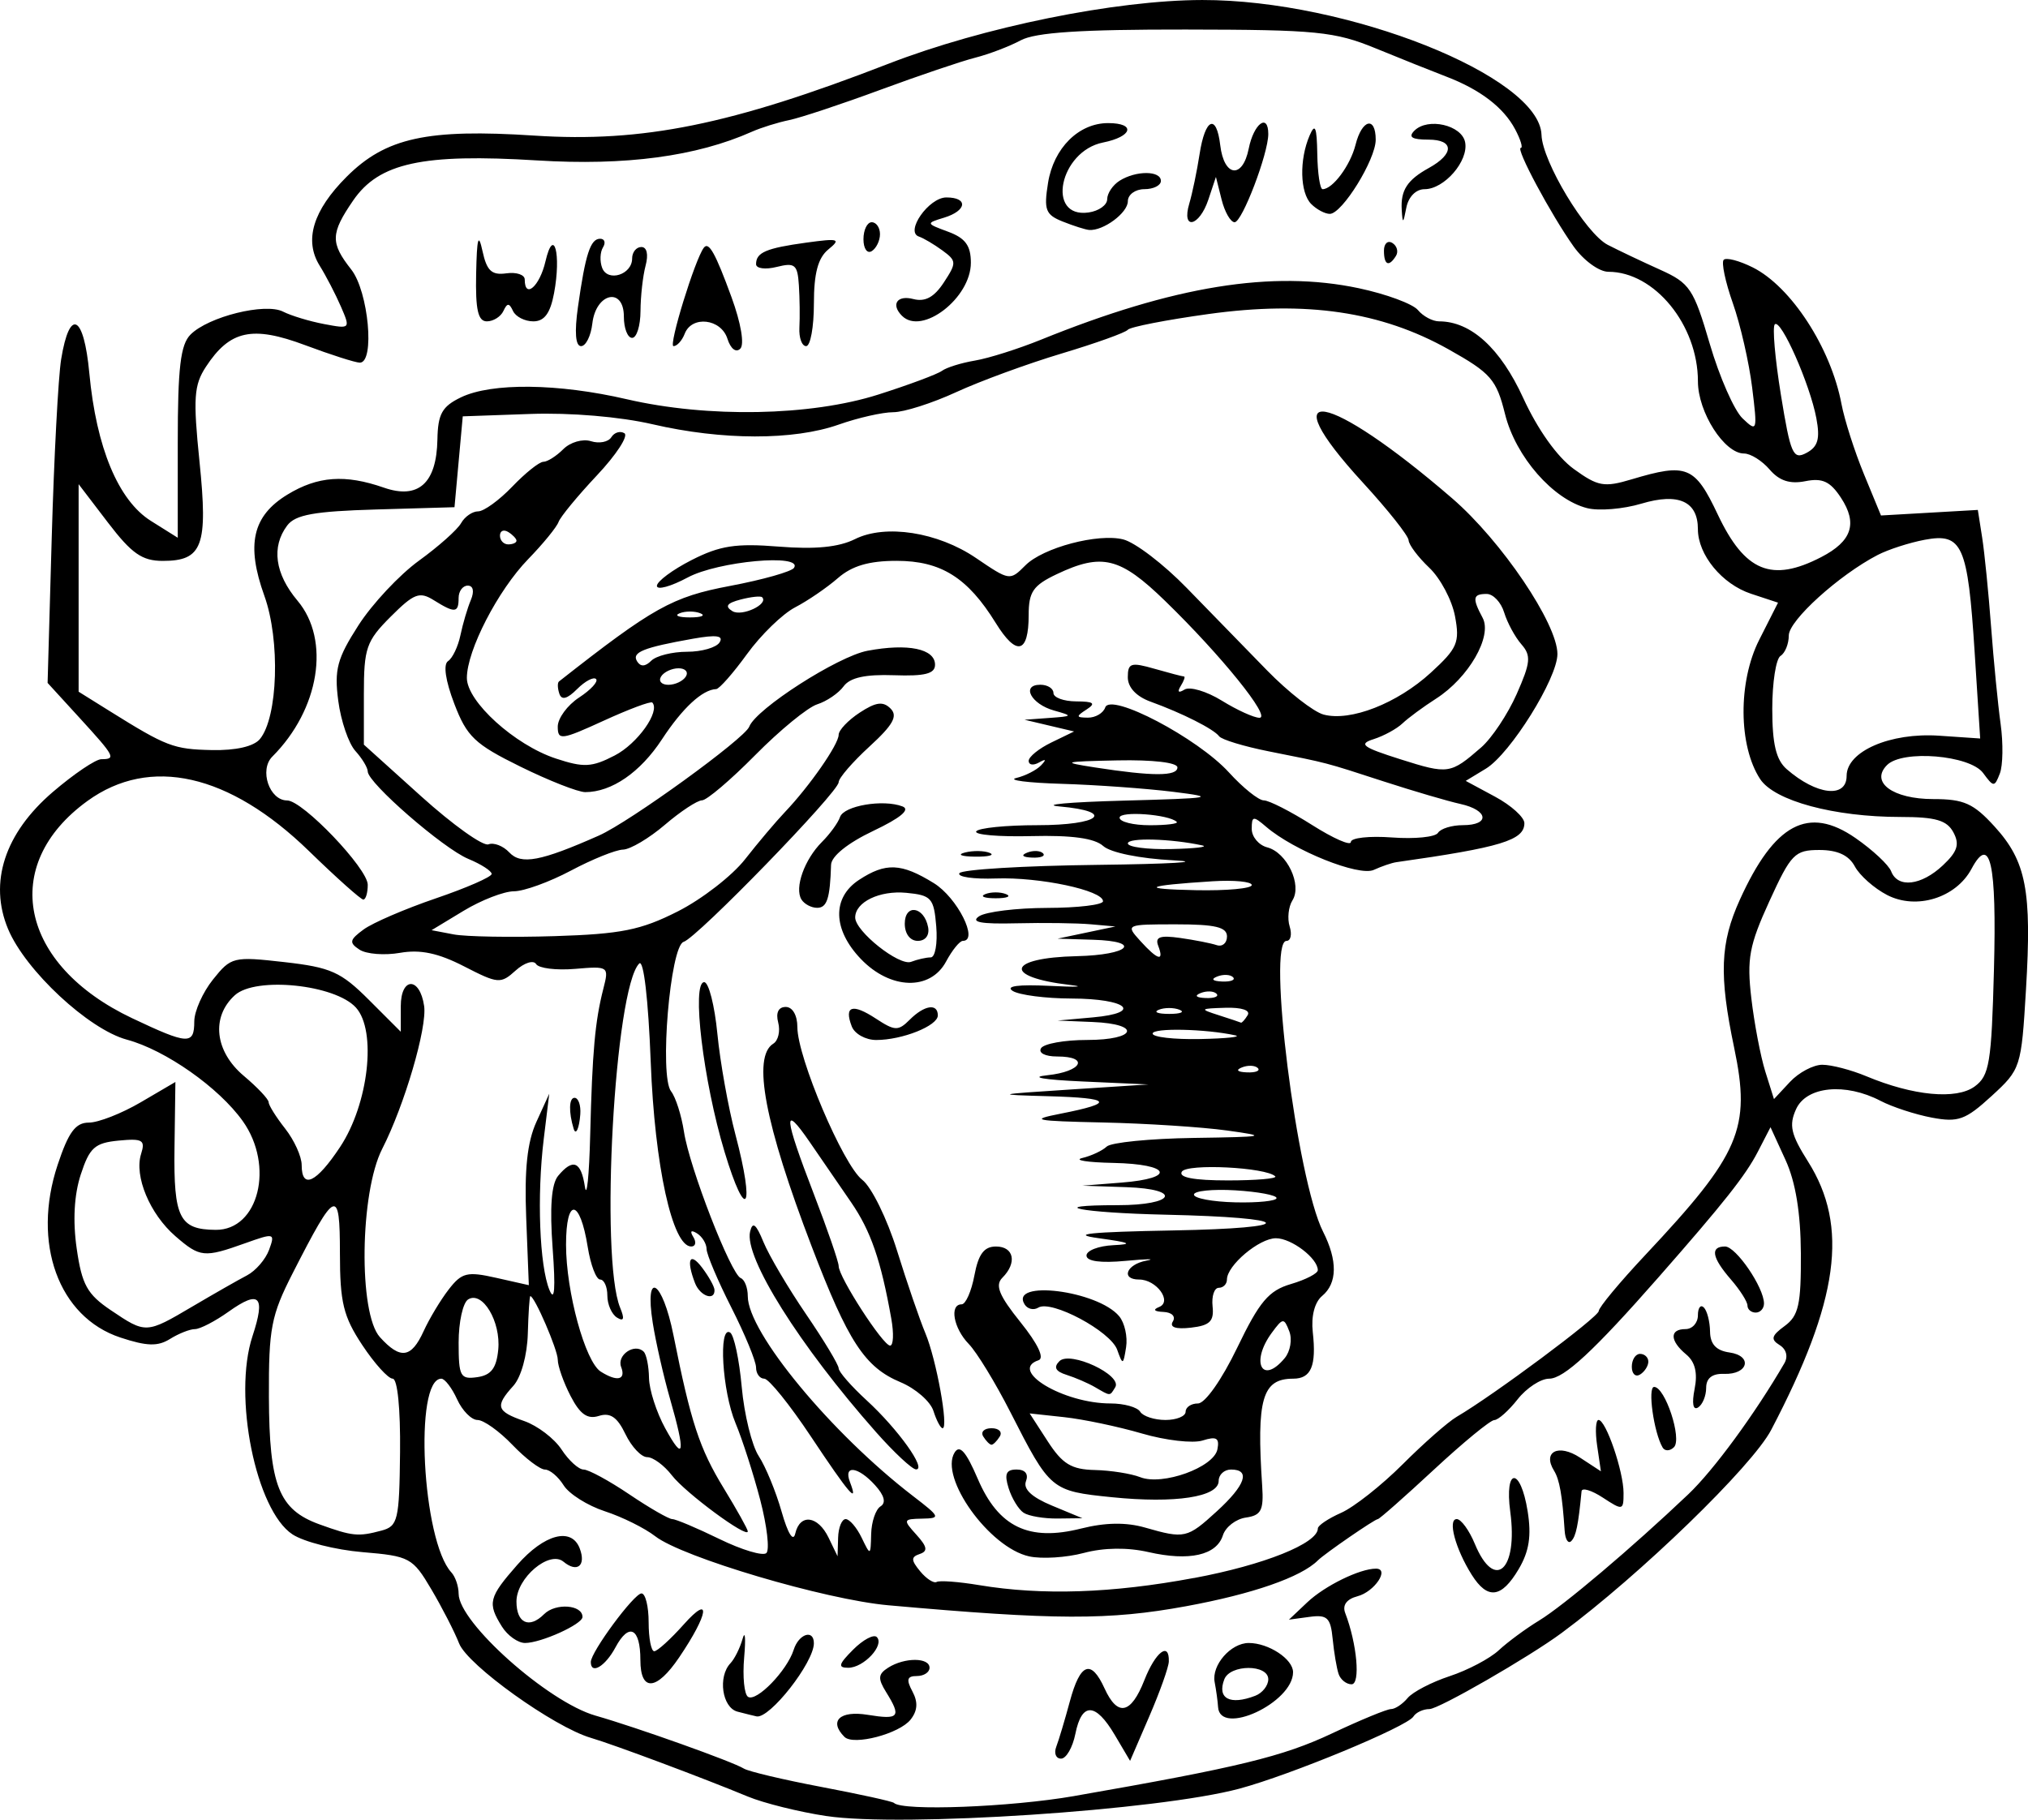 <?xml version="1.0" encoding="UTF-8" standalone="no"?>
<svg xmlns:dc="http://purl.org/dc/elements/1.1/" xmlns:cc="http://creativecommons.org/ns#" xmlns:rdf="http://www.w3.org/1999/02/22-rdf-syntax-ns#" xmlns:svg="http://www.w3.org/2000/svg" xmlns="http://www.w3.org/2000/svg" version="1.1" width="245.468" height="220.295" id="svg2">
  <defs id="defs4"/>
  <g transform="translate(-143.497,-467.52)" id="layer1">
    <path d="m 243.51,687.373 c -3.3,-0.5 -7.575,-1.563 -9.5,-2.362 -5.37,-2.23 -16.207,-6.284 -19,-7.106 -4.478,-1.319 -14.911,-8.795 -15.94,-11.423 -0.551,-1.407 -2.065,-4.358 -3.365,-6.558 -2.259,-3.825 -2.624,-4.022 -8.327,-4.5 -3.28,-0.275 -7.095,-1.242 -8.478,-2.15 -4.438,-2.912 -7.232,-16.755 -4.843,-23.993 1.608,-4.872 0.86,-5.639 -2.894,-2.966 -1.629,1.16 -3.461,2.109 -4.071,2.109 -0.61,0 -1.965,0.535 -3.011,1.188 -1.486,0.928 -2.801,0.891 -6.008,-0.167 -7.493,-2.473 -10.748,-11.43 -7.599,-20.911 1.318,-3.967 2.163,-5.11 3.779,-5.11 1.145,0 3.97,-1.106 6.277,-2.459 l 4.196,-2.459 -0.108,7.99 c -0.114,8.469 0.596,9.88 4.987,9.912 5.2,0.038 7.135,-7.747 3.274,-13.169 -2.889,-4.058 -9.35,-8.599 -14.024,-9.857 -4.632,-1.247 -12.284,-8.374 -14.381,-13.393 -2.355,-5.636 -0.409,-11.598 5.414,-16.589 2.543,-2.18 5.186,-3.966 5.874,-3.97 1.812,-0.009 1.65,-0.316 -2.627,-4.995 l -3.877,-4.241 0.501,-17.635 c 0.276,-9.699 0.789,-19.4 1.141,-21.556 1.022,-6.261 2.745,-5.408 3.408,1.688 0.842,9.014 3.508,15.414 7.454,17.89 l 3.25,2.04 0,-11.527 c 0,-9.062 0.33,-11.857 1.545,-13.072 2.174,-2.174 9.046,-3.877 11.201,-2.776 0.965,0.493 3.2,1.17 4.968,1.505 3.177,0.602 3.2,0.578 2.037,-2.109 -0.647,-1.495 -1.806,-3.727 -2.574,-4.96 -1.909,-3.065 -0.811,-6.69 3.262,-10.762 4.729,-4.729 9.755,-5.832 22.721,-4.985 13.132,0.858 23.813,-1.309 42.841,-8.69 11.482,-4.454 27.493,-7.708 38,-7.724 17.569,-0.025 40.839,9.226 41.066,16.328 0.104,3.234 5.349,11.939 8.024,13.316 1.325,0.682 4.168,2.032 6.318,3 3.618,1.629 4.066,2.299 6.031,9.005 1.167,3.985 2.95,8.035 3.961,9 1.777,1.696 1.816,1.572 1.161,-3.745 -0.373,-3.025 -1.424,-7.615 -2.336,-10.2 -0.912,-2.585 -1.409,-4.949 -1.104,-5.254 0.305,-0.305 1.882,0.108 3.505,0.917 4.642,2.316 9.467,9.739 10.749,16.537 0.363,1.925 1.587,5.75 2.721,8.5 l 2.061,5 5.861,-0.336 5.861,-0.336 0.523,3.336 c 0.287,1.835 0.775,6.711 1.084,10.836 0.309,4.125 0.827,9.407 1.151,11.738 0.324,2.331 0.282,5.031 -0.094,6 -0.648,1.671 -0.753,1.668 -2.025,-0.061 -1.593,-2.164 -9.749,-2.843 -11.624,-0.968 -2.084,2.084 0.688,4.124 5.602,4.124 3.698,0 4.862,0.523 7.418,3.333 3.828,4.209 4.508,7.746 3.793,19.723 -0.564,9.455 -0.628,9.652 -4.167,12.896 -3.155,2.892 -4.037,3.211 -7.222,2.613 -1.995,-0.374 -4.795,-1.29 -6.221,-2.034 -4.253,-2.219 -8.956,-1.76 -10.213,0.998 -0.89,1.953 -0.64,3.056 1.44,6.35 4.966,7.867 3.736,16.837 -4.457,32.489 -2.306,4.406 -15.872,17.555 -25.363,24.583 -3.946,2.922 -14.871,9.214 -15.999,9.214 -0.761,0 -1.636,0.408 -1.944,0.907 -0.754,1.219 -14.822,7.051 -21.057,8.728 -9.792,2.635 -40.877,4.695 -50,3.313 z m 30.019,-2.425 c 19.888,-3.468 25.247,-4.77 31.21,-7.585 3.426,-1.617 6.633,-2.94 7.128,-2.94 0.494,0 1.397,-0.601 2.007,-1.335 0.609,-0.734 2.903,-1.928 5.096,-2.651 2.194,-0.724 4.866,-2.134 5.939,-3.134 1.073,-1 3.274,-2.622 4.89,-3.605 2.956,-1.798 11.199,-8.775 18.044,-15.274 3.073,-2.918 8.048,-9.703 11.631,-15.862 0.476,-0.819 0.245,-1.7 -0.581,-2.211 -1.105,-0.683 -0.984,-1.133 0.622,-2.307 1.686,-1.233 1.989,-2.593 1.958,-8.789 -0.025,-4.899 -0.64,-8.648 -1.856,-11.302 l -1.819,-3.972 -1.535,2.972 c -1.479,2.864 -4.093,6.168 -12.032,15.21 -7.809,8.894 -11.442,12.262 -13.228,12.262 -1.017,0 -2.733,1.125 -3.815,2.5 -1.082,1.375 -2.352,2.505 -2.823,2.511 -0.471,0.006 -3.759,2.706 -7.306,6 -3.548,3.294 -6.603,5.989 -6.79,5.989 -0.369,0 -6.442,4.183 -7.259,5 -2.027,2.027 -7.899,4.069 -15.946,5.546 -9.333,1.713 -15.827,1.692 -36.054,-0.115 -7.648,-0.683 -24.915,-5.799 -28.204,-8.355 -1.263,-0.982 -4.006,-2.343 -6.097,-3.024 -2.09,-0.682 -4.336,-2.097 -4.991,-3.145 -0.655,-1.048 -1.673,-1.906 -2.263,-1.906 -0.59,0 -2.366,-1.35 -3.947,-3 -1.581,-1.65 -3.475,-3 -4.209,-3 -0.734,0 -1.847,-1.125 -2.473,-2.5 -0.626,-1.375 -1.487,-2.5 -1.911,-2.5 -3.339,0 -2.323,19.628 1.214,23.45 0.484,0.522 0.879,1.685 0.879,2.584 0,3.476 10.815,13.11 16.563,14.754 5.02,1.436 16.62,5.577 17.959,6.412 0.562,0.35 4.806,1.355 9.43,2.232 4.624,0.877 8.556,1.743 8.737,1.924 1.015,1.015 14.096,0.517 21.83,-0.831 z m -2.182,-5.962 c 0.303,-0.791 1.044,-3.266 1.646,-5.5 1.254,-4.657 2.566,-5.145 4.199,-1.563 1.577,3.462 3.2,3.125 4.818,-1 1.347,-3.432 3.039,-4.719 2.96,-2.25 -0.022,0.688 -1.086,3.673 -2.364,6.635 l -2.324,5.385 -1.852,-3.135 c -2.33,-3.945 -3.999,-3.992 -4.771,-0.135 -0.33,1.65 -1.109,3 -1.732,3 -0.623,0 -0.884,-0.647 -0.58,-1.437 z m -25.636,-1.194 c -1.921,-1.921 -0.563,-3.22 2.798,-2.675 3.832,0.622 4.117,0.275 2.25,-2.738 -1.03,-1.662 -0.986,-2.185 0.25,-2.971 1.976,-1.257 5,-1.248 5,0.015 0,0.55 -0.691,1 -1.535,1 -1.187,0 -1.309,0.422 -0.539,1.862 0.695,1.298 0.629,2.33 -0.215,3.406 -1.354,1.726 -6.923,3.187 -8.009,2.1 z m -12.952,-3.058 c -1.856,-0.485 -2.398,-4.229 -0.847,-5.861 0.497,-0.522 1.156,-1.85 1.466,-2.95 0.31,-1.1 0.396,-0.088 0.192,2.25 -0.204,2.337 0.009,4.485 0.474,4.772 1.028,0.635 4.72,-3.176 5.52,-5.698 0.615,-1.939 2.444,-2.529 2.444,-0.789 0,2.339 -5.363,9.176 -6.941,8.849 -0.307,-0.064 -1.346,-0.322 -2.309,-0.573 z m 58.173,-0.561 c -0.042,-0.688 -0.228,-2.044 -0.414,-3.015 -0.391,-2.046 1.953,-4.735 4.127,-4.735 2.406,0 5.363,1.949 5.363,3.535 0,3.703 -8.856,7.816 -9.077,4.215 z m 4.495,-1.357 c 0.87,-0.334 1.582,-1.234 1.582,-2 0,-1.833 -4.62,-1.825 -5.324,0.009 -0.892,2.325 0.685,3.164 3.742,1.991 z m -74.418,-4.334 c 0,-3.889 -1.38,-4.586 -3.018,-1.525 -1.233,2.303 -2.982,3.341 -2.982,1.77 0,-1.218 5.236,-8.304 6.136,-8.304 0.475,0 0.864,1.575 0.864,3.5 0,1.925 0.305,3.5 0.677,3.5 0.372,0 1.982,-1.462 3.577,-3.25 3.365,-3.772 3.018,-1.292 -0.559,3.993 -2.748,4.061 -4.695,4.192 -4.695,0.316 z m 84.512,1.691 c -0.234,-0.688 -0.557,-2.6 -0.719,-4.25 -0.25,-2.564 -0.656,-2.951 -2.793,-2.662 l -2.5,0.338 2.224,-2.103 c 2.111,-1.996 6.349,-4.073 8.309,-4.073 1.702,0 -0.17,2.802 -2.233,3.342 -1.316,0.344 -1.854,1.077 -1.489,2.028 1.432,3.731 1.868,8.631 0.768,8.631 -0.628,0 -1.334,-0.562 -1.568,-1.25 z m -58.762,-2.944 c 1.207,-1.207 2.496,-1.893 2.865,-1.524 0.973,0.973 -1.581,3.719 -3.459,3.719 -1.286,0 -1.169,-0.431 0.595,-2.194 z m -42.509,-2.792 c -1.775,-2.841 -1.603,-3.532 1.863,-7.479 3.266,-3.719 6.555,-4.587 7.551,-1.992 0.802,2.09 -0.299,2.997 -1.962,1.617 -1.705,-1.415 -5.693,1.96 -5.693,4.819 0,2.627 1.543,3.334 3.345,1.532 1.388,-1.388 4.665,-1.145 4.647,0.345 -0.011,0.876 -5.023,3.143 -6.951,3.143 -0.858,0 -2.118,-0.894 -2.801,-1.986 z m 117.387,-6.264 c -1.975,-3.131 -2.948,-6.75 -1.816,-6.75 0.52,0 1.505,1.35 2.189,3 2.39,5.77 5.238,3.196 4.29,-3.877 -0.726,-5.41 1.239,-5.469 2.104,-0.064 0.475,2.97 0.183,4.849 -1.088,7 -2.08,3.521 -3.764,3.726 -5.679,0.69 z m 11.245,-5.333 c -0.287,-4.311 -0.622,-6.202 -1.288,-7.281 -1.42,-2.297 0.539,-3.285 3.138,-1.583 l 2.537,1.662 -0.456,-3.108 c -0.251,-1.709 -0.174,-3.108 0.17,-3.108 0.894,0 3.028,6.232 3.028,8.844 0,2.119 -0.094,2.14 -2.5,0.564 -1.375,-0.901 -2.538,-1.249 -2.583,-0.773 -0.397,4.116 -0.674,5.456 -1.25,6.031 -0.367,0.367 -0.725,-0.195 -0.795,-1.25 z m 11.858,-10.08 c -1.065,-1.801 -1.842,-7.337 -1.029,-7.337 1.333,0 3.406,6.293 2.403,7.295 -0.483,0.483 -1.102,0.502 -1.374,0.042 z m 3.871,-7.093 c 0.388,-1.938 0.061,-3.279 -1.015,-4.172 -1.999,-1.659 -2.039,-3.072 -0.086,-3.072 0.825,0 1.5,-0.75 1.5,-1.667 0,-0.917 0.324,-1.343 0.72,-0.947 0.396,0.396 0.733,1.708 0.75,2.917 0.021,1.522 0.739,2.297 2.338,2.524 2.868,0.407 2.285,2.702 -0.659,2.594 -1.419,-0.052 -2.149,0.522 -2.149,1.691 0,0.974 -0.443,2.044 -0.985,2.379 -0.604,0.374 -0.764,-0.494 -0.414,-2.247 z m -7.601,-2.685 c 0,-0.857 0.45,-1.559 1,-1.559 0.55,0 1,0.423 1,0.941 0,0.518 -0.45,1.219 -1,1.559 -0.55,0.34 -1,-0.084 -1,-0.941 z m 14,-7.406 c 0,-0.466 -0.9,-1.885 -2,-3.153 -2.307,-2.66 -2.546,-4 -0.716,-4 1.326,0 4.716,4.963 4.716,6.904 0,0.603 -0.45,1.096 -1,1.096 -0.55,0 -1,-0.381 -1,-0.847 z m -66.989,32.982 c 8.474,-1.582 14.989,-4.193 14.989,-6.006 0,-0.352 1.269,-1.203 2.82,-1.889 1.551,-0.687 4.902,-3.331 7.447,-5.876 2.545,-2.545 5.487,-5.131 6.537,-5.746 4.486,-2.627 17.195,-12.094 17.195,-12.808 0,-0.429 2.533,-3.478 5.628,-6.775 11.509,-12.258 12.813,-15.301 10.761,-25.101 -1.843,-8.8 -1.695,-12.664 0.688,-17.916 4.188,-9.232 8.291,-11.421 13.998,-7.466 2.077,1.439 4.02,3.254 4.319,4.032 0.791,2.062 3.639,1.733 6.253,-0.722 1.777,-1.669 2.057,-2.546 1.279,-4 -0.783,-1.462 -2.153,-1.862 -6.385,-1.862 -8.057,0 -15.277,-1.949 -17.008,-4.59 -2.631,-4.016 -2.683,-11.774 -0.112,-16.853 l 2.279,-4.501 -3.268,-1.079 c -3.506,-1.157 -6.432,-4.714 -6.432,-7.82 0,-3.37 -2.351,-4.432 -6.837,-3.088 -2.19,0.656 -5.139,0.903 -6.553,0.548 -4.131,-1.037 -8.668,-6.227 -9.952,-11.384 -1.046,-4.204 -1.71,-4.966 -6.832,-7.841 -8.166,-4.584 -17.218,-5.918 -29.052,-4.28 -5.101,0.706 -9.5,1.564 -9.775,1.906 -0.275,0.342 -3.875,1.634 -8,2.871 -4.125,1.237 -9.872,3.343 -12.772,4.68 -2.9,1.337 -6.331,2.431 -7.624,2.431 -1.294,0 -4.265,0.675 -6.604,1.5 -5.456,1.925 -14.108,1.91 -22.513,-0.039 -3.949,-0.916 -9.948,-1.422 -14.812,-1.25 l -8.175,0.289 -0.5,5.5 -0.5,5.5 -9.5,0.276 c -7.474,0.217 -9.767,0.631 -10.75,1.941 -1.937,2.581 -1.488,5.847 1.25,9.101 4.016,4.772 2.659,13.166 -3.051,18.876 -1.607,1.607 -0.354,5.307 1.798,5.307 1.882,0 9.753,8.239 9.753,10.208 0,0.985 -0.242,1.792 -0.537,1.792 -0.295,0 -3.254,-2.643 -6.575,-5.872 -9.647,-9.382 -19.241,-11.552 -26.815,-6.066 -10.709,7.757 -8.219,19.847 5.415,26.303 6.781,3.211 7.51,3.248 7.516,0.385 0.003,-1.238 1.023,-3.522 2.267,-5.076 2.191,-2.738 2.459,-2.804 8.641,-2.104 5.617,0.636 6.839,1.182 10.233,4.576 l 3.854,3.854 0,-3.083 c 0,-3.569 2.304,-3.598 2.826,-0.036 0.383,2.606 -2.383,12.033 -5.075,17.3 -2.705,5.293 -2.884,19.911 -0.279,22.79 2.475,2.735 3.799,2.555 5.292,-0.72 0.689,-1.512 2.056,-3.786 3.037,-5.052 1.583,-2.043 2.228,-2.201 5.741,-1.41 l 3.957,0.892 -0.319,-8.178 c -0.228,-5.839 0.126,-9.154 1.236,-11.59 l 1.555,-3.412 -0.669,5.5 c -0.836,6.877 -0.514,15.338 0.695,18.268 0.622,1.507 0.746,-0.141 0.383,-5.071 -0.364,-4.938 -0.15,-7.772 0.663,-8.75 1.792,-2.159 2.775,-1.764 3.24,1.303 0.229,1.512 0.519,-1.3 0.643,-6.25 0.255,-10.127 0.584,-13.777 1.598,-17.731 0.688,-2.683 0.628,-2.725 -3.434,-2.381 -2.274,0.193 -4.395,-0.07 -4.712,-0.584 -0.318,-0.514 -1.433,-0.16 -2.48,0.787 -1.806,1.634 -2.123,1.608 -6.241,-0.51 -3.123,-1.606 -5.294,-2.065 -7.748,-1.635 -1.875,0.328 -4.082,0.155 -4.905,-0.385 -1.286,-0.844 -1.216,-1.187 0.5,-2.446 1.097,-0.805 5.033,-2.5 8.745,-3.766 3.712,-1.266 6.75,-2.595 6.75,-2.954 0,-0.359 -1.271,-1.178 -2.825,-1.822 -3.027,-1.254 -12.175,-9.207 -12.175,-10.585 0,-0.457 -0.673,-1.574 -1.495,-2.482 -0.822,-0.909 -1.755,-3.644 -2.073,-6.079 -0.494,-3.782 -0.137,-5.113 2.447,-9.136 1.664,-2.59 4.959,-6.11 7.323,-7.822 2.364,-1.712 4.658,-3.756 5.098,-4.541 0.44,-0.785 1.368,-1.428 2.063,-1.428 0.695,0 2.557,-1.35 4.137,-3 1.581,-1.65 3.272,-3 3.759,-3 0.486,0 1.575,-0.69 2.418,-1.534 0.844,-0.844 2.349,-1.275 3.344,-0.959 0.996,0.316 2.104,0.099 2.464,-0.482 0.359,-0.581 1.072,-0.798 1.584,-0.482 0.512,0.316 -0.982,2.608 -3.319,5.093 -2.337,2.485 -4.431,5.026 -4.652,5.647 -0.221,0.621 -1.875,2.647 -3.676,4.501 -3.665,3.774 -7.422,11.055 -7.422,14.384 0,2.863 5.796,8.114 10.765,9.754 3.387,1.118 4.353,1.068 7.128,-0.367 2.765,-1.43 5.534,-5.326 4.555,-6.408 -0.176,-0.194 -2.823,0.794 -5.883,2.195 -5.13,2.349 -5.564,2.405 -5.564,0.718 0,-1.006 1.164,-2.592 2.587,-3.525 1.423,-0.932 2.344,-1.938 2.048,-2.234 -0.297,-0.297 -1.328,0.25 -2.292,1.214 -1.205,1.205 -1.878,1.379 -2.152,0.557 -0.219,-0.658 -0.239,-1.322 -0.045,-1.475 11.409,-8.965 13.704,-10.247 20.701,-11.568 3.984,-0.752 7.475,-1.741 7.757,-2.198 1.071,-1.732 -9.196,-0.798 -12.869,1.171 -2.054,1.101 -3.735,1.56 -3.735,1.02 0,-0.54 1.889,-1.945 4.197,-3.123 3.434,-1.752 5.355,-2.048 10.566,-1.63 4.393,0.353 7.25,0.071 9.209,-0.906 3.691,-1.842 10.019,-0.858 14.635,2.275 4.103,2.785 4.111,2.786 6.008,0.889 2.136,-2.136 8.779,-3.895 11.825,-3.131 1.442,0.362 4.905,3.008 7.695,5.881 2.79,2.873 7.164,7.364 9.719,9.98 2.555,2.616 5.634,5.022 6.843,5.345 3.248,0.869 8.91,-1.344 12.982,-5.075 3.219,-2.949 3.52,-3.652 2.923,-6.833 -0.366,-1.95 -1.768,-4.591 -3.117,-5.87 -1.348,-1.279 -2.473,-2.775 -2.499,-3.325 -0.026,-0.55 -2.509,-3.681 -5.517,-6.958 -11.368,-12.383 -4.298,-11.144 10.801,1.893 5.957,5.143 12.729,15.165 12.729,18.838 0,2.947 -5.702,12.083 -8.662,13.879 l -2.438,1.479 3.55,1.912 c 1.952,1.051 3.55,2.494 3.55,3.206 0,2.067 -2.829,2.929 -15.5,4.724 -0.55,0.078 -1.778,0.498 -2.73,0.934 -1.793,0.821 -9.653,-2.327 -13.02,-5.215 -1.572,-1.348 -1.75,-1.323 -1.75,0.248 0,0.962 0.845,1.97 1.878,2.24 2.381,0.623 4.237,4.524 3.051,6.414 -0.486,0.774 -0.639,2.195 -0.339,3.158 0.299,0.963 0.128,1.75 -0.382,1.75 -2.384,0 1.253,28.934 4.425,35.2 1.774,3.504 1.734,6.25 -0.113,7.783 -0.904,0.751 -1.345,2.451 -1.132,4.372 0.454,4.099 -0.196,5.644 -2.373,5.644 -3.747,0 -4.452,2.445 -3.749,13 0.195,2.933 -0.124,3.551 -1.97,3.813 -1.212,0.172 -2.465,1.14 -2.786,2.151 -0.767,2.415 -4.07,3.159 -9.011,2.029 -2.545,-0.582 -5.394,-0.543 -7.834,0.107 -2.109,0.562 -5.083,0.748 -6.609,0.412 -4.811,-1.057 -10.896,-9.537 -9.021,-12.571 0.616,-0.996 1.386,-0.121 2.8,3.177 2.506,5.847 6.181,7.618 12.503,6.027 2.933,-0.738 5.454,-0.777 7.747,-0.12 4.804,1.378 5.099,1.311 8.69,-1.969 3.475,-3.174 4.117,-5.056 1.723,-5.056 -0.825,0 -1.5,0.619 -1.5,1.375 0,1.952 -5.263,2.756 -12.925,1.975 -7.366,-0.751 -7.466,-0.835 -12.288,-10.302 -1.808,-3.549 -4.074,-7.261 -5.037,-8.25 -1.845,-1.895 -2.366,-4.798 -0.861,-4.798 0.489,0 1.184,-1.575 1.545,-3.5 0.484,-2.582 1.169,-3.5 2.611,-3.5 2.18,0 2.583,1.972 0.773,3.782 -0.909,0.909 -0.403,2.152 2.196,5.385 2.106,2.621 2.927,4.353 2.182,4.601 -3.668,1.223 3.009,5.232 8.713,5.232 1.635,0 3.251,0.45 3.591,1 0.34,0.55 1.716,1 3.059,1 1.343,0 2.441,-0.45 2.441,-1 0,-0.55 0.673,-1 1.496,-1 0.859,0 2.882,-2.875 4.75,-6.75 2.701,-5.603 3.806,-6.913 6.504,-7.707 1.788,-0.526 3.25,-1.282 3.25,-1.679 0,-1.436 -3.187,-3.865 -5.071,-3.865 -2.026,0 -5.929,3.291 -5.929,5 0,0.55 -0.445,1 -0.988,1 -0.544,0 -0.881,1.012 -0.75,2.25 0.191,1.802 -0.33,2.315 -2.618,2.577 -1.849,0.211 -2.622,-0.053 -2.191,-0.75 0.377,-0.611 -0.118,-1.111 -1.144,-1.156 -1.119,-0.049 -1.316,-0.277 -0.517,-0.597 1.625,-0.652 -0.316,-3.324 -2.414,-3.324 -2.259,0 -1.56,-1.833 0.872,-2.288 1.238,-0.231 0.113,-0.219 -2.5,0.027 -3.045,0.287 -4.75,0.055 -4.75,-0.646 0,-0.602 1.462,-1.165 3.25,-1.251 2.47,-0.119 2.049,-0.322 -1.75,-0.843 -3.622,-0.497 -1.141,-0.757 9,-0.943 15.426,-0.283 14.79,-1.557 -0.952,-1.907 -10.249,-0.228 -14.88,-1.151 -5.774,-1.151 6.96,0 7.885,-1.948 1.035,-2.18 l -5.309,-0.18 4.75,-0.375 c 6.657,-0.525 5.937,-2.241 -1,-2.381 -3.163,-0.064 -4.85,-0.332 -3.75,-0.597 1.1,-0.265 2.428,-0.887 2.95,-1.384 0.522,-0.497 5.247,-0.966 10.5,-1.044 8.81,-0.13 9.124,-0.2 4.05,-0.901 -3.025,-0.418 -9.775,-0.854 -15,-0.969 -8.365,-0.184 -8.976,-0.311 -5.112,-1.07 6.607,-1.298 6.188,-1.898 -1.471,-2.11 -6.653,-0.184 -6.554,-0.215 2.583,-0.809 l 9.5,-0.617 -8,-0.36 c -4.721,-0.212 -6.463,-0.52 -4.25,-0.752 4.204,-0.44 5.164,-2.272 1.191,-2.272 -1.451,0 -2.292,-0.433 -1.941,-1 0.34,-0.55 2.841,-1 5.559,-1 6.027,0 6.64,-1.93 0.691,-2.175 l -4.25,-0.175 4.273,-0.384 c 6.117,-0.55 4.178,-2.264 -2.582,-2.282 -3.13,-0.008 -6.336,-0.423 -7.123,-0.922 -0.925,-0.585 0.671,-0.801 4.5,-0.61 3.263,0.163 4.357,0.112 2.432,-0.113 -8.178,-0.956 -7.617,-3.294 0.836,-3.484 6.345,-0.143 7.993,-1.803 1.973,-1.987 l -4.309,-0.132 3.5,-0.737 3.5,-0.737 -3,-0.266 c -1.65,-0.146 -5.7,-0.2 -9,-0.119 -4.288,0.106 -5.572,-0.137 -4.5,-0.85 0.825,-0.549 4.537,-1.005 8.25,-1.013 3.712,-0.008 6.75,-0.372 6.75,-0.809 0,-1.311 -7.671,-2.943 -12.948,-2.755 -2.717,0.097 -4.713,-0.19 -4.436,-0.638 0.277,-0.447 7.789,-0.902 16.694,-1.009 8.905,-0.108 13.051,-0.356 9.213,-0.551 -4.055,-0.206 -7.615,-0.932 -8.5,-1.732 -1.04,-0.941 -3.791,-1.321 -8.678,-1.199 -3.936,0.098 -6.947,-0.159 -6.691,-0.572 0.256,-0.412 3.588,-0.75 7.406,-0.75 7.573,0 9.533,-1.652 2.691,-2.268 -2.337,-0.211 1.15,-0.528 7.75,-0.705 10.796,-0.289 11.398,-0.396 6,-1.066 -3.3,-0.409 -9.375,-0.845 -13.5,-0.969 -4.125,-0.123 -6.6,-0.441 -5.5,-0.706 1.1,-0.265 2.45,-0.953 3,-1.531 0.68,-0.714 0.6,-0.824 -0.25,-0.344 -0.688,0.388 -1.25,0.301 -1.25,-0.193 0,-0.494 1.238,-1.498 2.75,-2.231 l 2.75,-1.333 -3,-0.71 -3,-0.71 3,-0.218 c 2.853,-0.207 2.881,-0.251 0.574,-0.896 -2.784,-0.778 -4.028,-3.123 -1.657,-3.123 0.871,0 1.583,0.45 1.583,1 0,0.55 1.238,1.007 2.75,1.015 2.143,0.012 2.419,0.229 1.25,0.985 -1.297,0.838 -1.275,0.971 0.167,0.985 0.917,0.008 1.861,-0.547 2.099,-1.235 0.637,-1.842 11.184,3.698 14.978,7.868 1.693,1.86 3.592,3.382 4.221,3.382 0.629,0 3.257,1.34 5.839,2.978 2.583,1.638 4.696,2.564 4.696,2.059 0,-0.506 2.243,-0.752 4.984,-0.548 2.741,0.204 5.243,-0.047 5.559,-0.559 0.316,-0.511 1.673,-0.93 3.016,-0.93 3.315,0 3.097,-1.817 -0.309,-2.569 -1.512,-0.334 -5.675,-1.557 -9.25,-2.717 -7.324,-2.377 -6.612,-2.19 -13.948,-3.652 -2.997,-0.597 -5.697,-1.418 -6,-1.825 -0.655,-0.878 -4.466,-2.802 -8.302,-4.191 -1.723,-0.624 -2.75,-1.726 -2.75,-2.951 0,-1.729 0.374,-1.848 3.243,-1.025 1.784,0.512 3.385,0.93 3.559,0.93 0.174,0 -0.005,0.52 -0.398,1.155 -0.446,0.722 -0.274,0.883 0.459,0.43 0.645,-0.399 2.68,0.207 4.523,1.345 1.842,1.139 3.891,2.07 4.552,2.07 1.465,0 -4.637,-7.558 -11.428,-14.153 -5.446,-5.289 -7.636,-5.829 -13.108,-3.233 -2.863,1.359 -3.401,2.14 -3.401,4.941 0,4.686 -1.468,5.042 -3.986,0.968 -3.397,-5.497 -6.628,-7.523 -11.996,-7.523 -3.352,0 -5.406,0.605 -7.115,2.095 -1.322,1.152 -3.649,2.744 -5.173,3.536 -1.523,0.792 -4.143,3.337 -5.822,5.655 -1.679,2.318 -3.358,4.226 -3.73,4.24 -1.677,0.065 -4.083,2.294 -6.564,6.081 -2.622,4.004 -6.094,6.393 -9.288,6.393 -0.869,0 -4.402,-1.389 -7.85,-3.087 -5.528,-2.722 -6.474,-3.622 -7.999,-7.613 -1.071,-2.803 -1.357,-4.769 -0.752,-5.163 0.537,-0.35 1.211,-1.762 1.497,-3.137 0.286,-1.375 0.851,-3.288 1.256,-4.25 0.444,-1.056 0.296,-1.75 -0.371,-1.75 -0.609,0 -1.107,0.675 -1.107,1.5 0,1.822 -0.449,1.861 -3.008,0.263 -1.726,-1.078 -2.397,-0.82 -5.22,2.003 -2.947,2.947 -3.239,3.792 -3.239,9.363 l 0,6.123 6.943,6.262 c 3.819,3.444 7.478,6.057 8.131,5.807 0.653,-0.251 1.79,0.189 2.526,0.977 1.43,1.531 3.804,1.084 10.866,-2.048 3.713,-1.647 17.635,-11.733 18.178,-13.171 0.814,-2.154 10.72,-8.515 14.315,-9.192 4.894,-0.922 8.174,-0.243 8.174,1.691 0,1.091 -1.221,1.403 -4.977,1.27 -3.456,-0.122 -5.316,0.288 -6.087,1.342 -0.611,0.835 -2.049,1.816 -3.196,2.18 -1.147,0.364 -4.52,3.127 -7.496,6.14 -2.976,3.013 -5.877,5.48 -6.448,5.484 -0.571,0.003 -2.596,1.337 -4.5,2.965 -1.904,1.628 -4.183,2.978 -5.063,3 -0.881,0.022 -3.717,1.166 -6.303,2.541 -2.586,1.375 -5.691,2.502 -6.899,2.505 -1.208,0.003 -3.946,1.064 -6.083,2.357 l -3.886,2.352 2.669,0.51 c 1.468,0.281 6.975,0.375 12.238,0.21 8.035,-0.252 10.422,-0.731 14.884,-2.989 2.923,-1.479 6.589,-4.318 8.148,-6.31 1.558,-1.992 3.733,-4.567 4.833,-5.724 2.987,-3.14 6.5,-8.193 6.5,-9.348 0,-0.56 1.148,-1.77 2.551,-2.689 1.96,-1.284 2.825,-1.398 3.731,-0.492 0.906,0.906 0.315,1.972 -2.551,4.598 -2.052,1.88 -3.731,3.825 -3.731,4.322 0,1.188 -17.128,18.828 -18.762,19.324 -1.631,0.494 -2.958,16.274 -1.522,18.096 0.554,0.703 1.257,2.907 1.562,4.898 0.664,4.335 5.673,17.243 6.874,17.714 0.467,0.183 0.849,1.17 0.849,2.193 0,4.371 10.098,16.585 20,24.191 3.319,2.549 3.375,2.691 1.095,2.736 -2.297,0.045 -2.328,0.132 -0.689,1.943 1.321,1.459 1.414,1.998 0.405,2.337 -1.071,0.36 -1.061,0.744 0.052,2.093 0.75,0.908 1.65,1.489 2,1.289 0.35,-0.199 2.662,-0.026 5.137,0.386 7.63,1.269 16.086,0.987 26.011,-0.867 z m -20.627,-7.9 c -0.613,-0.404 -1.431,-1.747 -1.817,-2.985 -0.536,-1.717 -0.306,-2.25 0.972,-2.25 1.035,0 1.466,0.542 1.13,1.418 -0.361,0.941 0.697,1.933 3.143,2.948 l 3.687,1.53 -3,0.036 c -1.65,0.02 -3.502,-0.294 -4.115,-0.698 z m -17.885,-9.79 c -9.234,-10.439 -15.96,-21.155 -15.22,-24.25 0.301,-1.26 0.717,-0.935 1.617,1.264 0.667,1.627 2.987,5.56 5.157,8.739 2.17,3.179 3.945,6.126 3.945,6.548 0,0.423 1.526,2.169 3.391,3.881 3.797,3.485 7.298,8.382 5.974,8.357 -0.476,-0.009 -2.665,-2.051 -4.865,-4.538 z m 13,0.555 c -0.34,-0.55 0.11,-1 1,-1 0.89,0 1.34,0.45 1,1 -0.34,0.55 -0.79,1 -1,1 -0.21,0 -0.66,-0.45 -1,-1 z m -6.029,-3.091 c -0.365,-1.15 -2.158,-2.716 -3.984,-3.479 -4.32,-1.805 -6.337,-4.887 -10.751,-16.43 -5.689,-14.876 -7.22,-22.965 -4.649,-24.554 0.598,-0.37 0.865,-1.521 0.594,-2.559 -0.311,-1.189 0.027,-1.887 0.913,-1.887 0.823,0 1.406,1.009 1.406,2.433 0,3.665 5.539,16.706 7.856,18.496 1.118,0.864 3.012,4.721 4.208,8.571 1.196,3.85 2.74,8.35 3.431,10 1.329,3.171 2.838,11.5 2.084,11.5 -0.244,0 -0.743,-0.941 -1.108,-2.091 z m -5.099,-11.159 c -1.262,-7.097 -2.483,-10.633 -4.874,-14.113 -1.374,-2 -3.623,-5.275 -4.998,-7.277 -3.281,-4.776 -3.155,-3.188 0.5,6.303 1.65,4.285 3,8.204 3,8.709 0,1.327 5.365,9.624 6.225,9.626 0.399,9.9e-4 0.465,-1.461 0.147,-3.248 z m 24.628,8.263 c -0.825,-0.478 -2.363,-1.141 -3.417,-1.474 -1.342,-0.423 -1.601,-0.921 -0.865,-1.657 1.29,-1.29 7.663,1.692 6.756,3.16 -0.68,1.1 -0.522,1.102 -2.474,-0.029 z m 2.711,-4.513 c -0.804,-2.247 -7.972,-6.075 -9.549,-5.1 -0.563,0.348 -1.308,0.172 -1.656,-0.391 -1.873,-3.031 8.862,-1.681 11.452,1.44 0.657,0.792 1.032,2.478 0.832,3.745 -0.344,2.178 -0.403,2.195 -1.079,0.305 z m -47.524,-23.963 c -2.582,-8.566 -4.016,-20.537 -2.46,-20.537 0.541,0 1.258,2.812 1.592,6.25 0.335,3.438 1.318,8.932 2.187,12.21 2.405,9.082 1.312,10.804 -1.319,2.077 z m -18.263,-2.787 c -0.618,-2.02 -0.571,-3.75 0.103,-3.75 0.467,0 0.782,0.9 0.699,2 -0.129,1.707 -0.54,2.605 -0.802,1.75 z m 33.66,-12.393 c -0.952,-2.482 0.069,-2.815 2.915,-0.95 2.307,1.512 2.713,1.525 4.103,0.135 1.769,-1.769 3.399,-2.017 3.399,-0.517 0,1.259 -4.303,2.975 -7.458,2.975 -1.28,0 -2.612,-0.739 -2.958,-1.643 z m 1.104,-8.162 c -3.417,-3.567 -3.507,-7.428 -0.222,-9.58 3.235,-2.119 5.116,-2.037 9.053,0.396 2.842,1.756 5.472,6.989 3.513,6.989 -0.381,0 -1.294,1.125 -2.03,2.5 -1.905,3.56 -6.747,3.417 -10.313,-0.305 z m 8.455,-0.195 c 0.538,0 0.839,-1.688 0.668,-3.75 -0.285,-3.44 -0.584,-3.776 -3.626,-4.068 -3.227,-0.31 -6.185,1.119 -6.185,2.988 0,1.678 5.341,5.913 6.767,5.366 0.768,-0.295 1.837,-0.536 2.375,-0.536 z m -3.142,-4.083 c 0,-2.437 2.337,-2.093 2.823,0.416 0.191,0.987 -0.319,1.667 -1.25,1.667 -0.928,0 -1.573,-0.855 -1.573,-2.083 z m -12.506,-2.926 c -0.867,-1.402 0.359,-4.844 2.479,-6.965 0.977,-0.977 1.962,-2.334 2.189,-3.016 0.457,-1.372 5.225,-2.183 7.56,-1.287 0.988,0.379 -0.213,1.384 -3.549,2.97 -3.074,1.461 -5.063,3.062 -5.095,4.101 -0.125,4.08 -0.49,5.205 -1.686,5.205 -0.701,0 -1.555,-0.454 -1.898,-1.009 z m 22.256,-0.653 c 0.688,-0.277 1.812,-0.277 2.5,0 0.688,0.277 0.125,0.504 -1.25,0.504 -1.375,0 -1.938,-0.227 -1.25,-0.504 z m -2.481,-5.031 c 0.973,-0.254 2.323,-0.237 3,0.037 0.677,0.274 -0.119,0.481 -1.769,0.461 -1.65,-0.02 -2.204,-0.244 -1.231,-0.498 z m 7.543,0.01 c 0.722,-0.289 1.584,-0.253 1.917,0.079 0.332,0.332 -0.258,0.569 -1.312,0.525 -1.165,-0.048 -1.402,-0.285 -0.604,-0.604 z m -32.303,78.381 c -0.818,-3.139 -2.167,-7.335 -2.998,-9.324 -1.612,-3.858 -2.088,-11.848 -0.653,-10.961 0.472,0.292 1.106,3.259 1.408,6.595 0.302,3.335 1.229,7.101 2.06,8.369 0.831,1.268 2.074,4.289 2.764,6.714 0.762,2.679 1.411,3.723 1.655,2.66 0.562,-2.451 2.741,-2.18 4.034,0.5 l 1.085,2.25 0.068,-2.25 c 0.037,-1.238 0.449,-2.25 0.915,-2.25 0.466,0 1.335,1.012 1.932,2.25 1.072,2.222 1.086,2.216 1.153,-0.441 0.037,-1.48 0.547,-2.987 1.133,-3.349 0.697,-0.431 0.471,-1.315 -0.655,-2.559 -2.054,-2.269 -3.856,-2.506 -3.049,-0.401 1.092,2.846 -0.084,1.477 -4.723,-5.5 -2.56,-3.85 -5.101,-7 -5.647,-7 -0.546,-1.2e-4 -0.992,-0.612 -0.992,-1.359 0,-0.747 -1.344,-4.01 -2.987,-7.25 -1.643,-3.24 -2.993,-6.427 -3,-7.082 -0.007,-0.655 -0.532,-1.512 -1.167,-1.905 -0.715,-0.442 -0.883,-0.274 -0.441,0.441 0.392,0.635 0.279,1.155 -0.251,1.155 -2.28,0 -4.419,-9.744 -4.902,-22.329 -0.292,-7.598 -0.859,-12.462 -1.392,-11.93 -2.978,2.978 -4.787,35.654 -2.308,41.673 0.556,1.35 0.444,1.701 -0.381,1.191 -0.643,-0.398 -1.17,-1.597 -1.17,-2.664 0,-1.068 -0.392,-1.941 -0.872,-1.941 -0.48,0 -1.156,-1.774 -1.503,-3.943 -0.94,-5.88 -2.625,-6.056 -2.625,-0.275 0,5.691 2.318,14.169 4.2,15.363 1.986,1.26 3.074,1.012 2.47,-0.562 -0.555,-1.445 1.646,-2.933 2.732,-1.847 0.329,0.329 0.617,1.76 0.64,3.181 0.023,1.421 0.904,4.158 1.958,6.083 2.305,4.209 2.491,3.072 0.584,-3.568 -0.779,-2.712 -1.718,-6.844 -2.088,-9.181 -1.032,-6.524 1.171,-5.207 2.509,1.5 2.097,10.51 3.148,13.71 6.084,18.515 1.601,2.621 2.911,4.97 2.911,5.22 0,0.919 -7.553,-4.656 -9.193,-6.786 -0.931,-1.209 -2.275,-2.199 -2.987,-2.199 -0.712,0 -1.896,-1.257 -2.633,-2.793 -0.984,-2.053 -1.835,-2.636 -3.211,-2.199 -1.384,0.439 -2.277,-0.189 -3.425,-2.407 -0.854,-1.651 -1.552,-3.629 -1.552,-4.397 0,-1.195 -2.815,-7.715 -3.323,-7.697 -0.097,0.003 -0.233,2.044 -0.303,4.534 -0.073,2.618 -0.811,5.285 -1.75,6.323 -2.248,2.484 -2.062,3.088 1.31,4.264 1.614,0.563 3.649,2.114 4.523,3.448 0.874,1.334 2.076,2.425 2.671,2.425 0.595,0 3.082,1.35 5.527,3 2.445,1.65 4.789,3 5.209,3 0.42,0 2.985,1.084 5.7,2.408 2.715,1.325 5.273,2.09 5.684,1.702 0.411,-0.388 0.079,-3.274 -0.738,-6.413 z m -7.902,-26.279 c -1.094,-2.851 -0.636,-3.839 0.861,-1.859 0.807,1.068 1.482,2.279 1.5,2.691 0.059,1.397 -1.75,0.76 -2.361,-0.832 z m -37.95,29.976 c 1.995,-0.535 2.164,-1.248 2.252,-9.486 0.056,-5.265 -0.309,-8.908 -0.893,-8.908 -0.544,0 -2.202,-1.834 -3.685,-4.075 -2.285,-3.453 -2.697,-5.147 -2.7,-11.106 -0.004,-8.039 -0.489,-7.835 -5.712,2.402 -2.617,5.129 -2.915,6.683 -2.884,15 0.041,10.705 1.203,13.636 6.112,15.413 3.99,1.444 4.692,1.515 7.509,0.76 z m 101.185,-9.84 c 0.269,-1.376 -0.111,-1.603 -1.791,-1.07 -1.173,0.372 -4.477,-0.008 -7.342,-0.846 -2.865,-0.837 -7.096,-1.727 -9.401,-1.977 l -4.192,-0.455 2.192,3.385 c 1.775,2.741 2.857,3.4 5.692,3.467 1.925,0.045 4.4,0.436 5.5,0.868 2.698,1.06 8.914,-1.184 9.342,-3.372 z M 203.804,630.923 c 0.334,-3.408 -1.911,-7.164 -3.642,-6.094 -0.633,0.391 -1.152,2.742 -1.152,5.222 0,4.106 0.202,4.482 2.25,4.191 1.679,-0.238 2.325,-1.081 2.544,-3.32 z m 95.195,1.013 c 0.679,-0.818 0.927,-2.28 0.551,-3.25 -0.64,-1.65 -0.774,-1.639 -2.112,0.178 -2.62,3.56 -1.186,6.381 1.561,3.072 z M 166.812,625.673 c 2.562,-1.512 5.52,-3.2 6.574,-3.75 1.054,-0.55 2.261,-1.946 2.683,-3.102 0.741,-2.031 0.643,-2.058 -2.896,-0.794 -4.977,1.778 -5.469,1.728 -8.448,-0.854 -3.093,-2.681 -5.004,-7.263 -4.151,-9.952 0.536,-1.69 0.188,-1.897 -2.725,-1.618 -2.875,0.276 -3.512,0.847 -4.576,4.107 -0.804,2.462 -0.976,5.6 -0.491,8.966 0.63,4.379 1.269,5.532 4.134,7.463 4.242,2.858 4.266,2.857 9.895,-0.466 z m 131.198,-13.113 c -1.1e-4,-0.35 -2.25,-0.772 -5,-0.937 -2.75,-0.165 -5,0.068 -5,0.517 0,0.45 2.25,0.872 5,0.937 2.75,0.066 5,-0.167 5,-0.517 z m -113.341,-6.197 c 3.443,-5.203 4.447,-14.061 1.911,-16.863 -2.531,-2.797 -12.132,-3.782 -14.65,-1.504 -2.907,2.63 -2.445,6.807 1.081,9.774 1.65,1.388 3,2.82 3,3.181 0,0.361 0.9,1.801 2,3.199 1.1,1.398 2,3.382 2,4.408 0,3.001 1.773,2.166 4.659,-2.195 z m 113.183,3.568 c -1.1,-1.1 -10.68,-1.579 -11.306,-0.566 -0.433,0.7 1.45,1.058 5.572,1.058 3.424,0 6.004,-0.221 5.734,-0.492 z m 66.23,-13.508 c 1.096,0 3.487,0.624 5.313,1.387 5.679,2.373 10.892,2.866 13.116,1.24 1.784,-1.304 2.036,-2.835 2.334,-14.161 0.34,-12.909 -0.446,-16.429 -2.719,-12.182 -1.88,3.513 -6.669,4.997 -10.211,3.165 -1.565,-0.809 -3.324,-2.366 -3.909,-3.461 -0.725,-1.354 -2.094,-1.99 -4.288,-1.99 -2.98,0 -3.437,0.468 -6.055,6.2 -2.442,5.347 -2.743,6.965 -2.185,11.75 0.356,3.052 1.118,7.047 1.693,8.877 l 1.047,3.328 1.936,-2.078 c 1.065,-1.143 2.833,-2.078 3.929,-2.078 z m -68.342,0.396 c -0.332,-0.332 -1.195,-0.368 -1.917,-0.079 -0.798,0.319 -0.561,0.556 0.604,0.604 1.054,0.043 1.645,-0.193 1.312,-0.525 z m -2.729,-3.959 c -3.568,-0.788 -10,-0.925 -10,-0.213 0,0.427 2.587,0.724 5.75,0.66 3.163,-0.064 5.075,-0.265 4.25,-0.447 z m 1.5,-2.437 c 0.368,-0.596 -0.719,-0.96 -2.691,-0.9 -3.111,0.094 -3.159,0.148 -0.809,0.9 1.375,0.44 2.586,0.846 2.691,0.9 0.105,0.055 0.469,-0.35 0.809,-0.9 z m -8.25,-0.662 c -0.688,-0.277 -1.812,-0.277 -2.5,0 -0.688,0.277 -0.125,0.504 1.25,0.504 1.375,0 1.938,-0.227 1.25,-0.504 z m 4.479,-1.942 c -0.332,-0.332 -1.195,-0.368 -1.917,-0.079 -0.798,0.319 -0.561,0.556 0.604,0.604 1.054,0.043 1.645,-0.193 1.312,-0.525 z m 2,-2 c -0.332,-0.332 -1.195,-0.368 -1.917,-0.079 -0.798,0.319 -0.561,0.556 0.604,0.604 1.054,0.043 1.645,-0.193 1.312,-0.525 z m -9.053,-3.798 c -0.412,-1.072 0.21,-1.296 2.643,-0.953 1.75,0.247 3.743,0.639 4.431,0.87 0.688,0.232 1.25,-0.24 1.25,-1.047 0,-1.132 -1.409,-1.469 -6.155,-1.469 -6.092,0 -6.136,0.021 -4.345,2 2.12,2.342 2.931,2.565 2.176,0.598 z m 11.324,-7.355 c 0,-0.416 -2.138,-0.622 -4.75,-0.458 -8.217,0.518 -8.995,0.938 -2,1.079 3.712,0.075 6.75,-0.205 6.75,-0.621 z m -6,-4.801 c -3.787,-0.824 -9,-0.963 -9,-0.241 0,0.44 2.362,0.747 5.25,0.683 2.888,-0.064 4.575,-0.263 3.75,-0.442 z m -3.083,-2.848 c -0.938,-0.914 -6.917,-1.352 -6.917,-0.507 0,0.502 1.65,0.913 3.667,0.913 2.017,0 3.479,-0.183 3.25,-0.406 z m 81.083,-5.568 c 0,-2.975 5.281,-5.268 11.204,-4.864 l 4.962,0.338 -0.672,-10.483 c -0.83,-12.944 -1.491,-14.428 -6.038,-13.575 -1.854,0.348 -4.422,1.178 -5.706,1.845 -4.684,2.433 -10.75,7.928 -10.75,9.738 0,1.021 -0.45,2.135 -1,2.475 -0.55,0.34 -1,3.222 -1,6.404 0,4.263 0.461,6.187 1.75,7.311 3.614,3.148 7.25,3.555 7.25,0.811 z m -81,-1.026 c 0,-0.589 -2.983,-0.938 -7.25,-0.85 -6.64,0.138 -6.871,0.209 -2.75,0.85 7,1.088 10,1.088 10,0 z m 36.762,-2.415 c 1.29,-1.122 3.227,-4.033 4.305,-6.469 1.687,-3.815 1.766,-4.651 0.565,-6.023 -0.767,-0.876 -1.703,-2.606 -2.081,-3.843 -0.377,-1.238 -1.33,-2.25 -2.118,-2.25 -1.681,0 -1.767,0.507 -0.489,2.894 1.198,2.239 -1.698,7.261 -5.646,9.788 -1.539,0.985 -3.363,2.33 -4.054,2.989 -0.691,0.659 -2.26,1.516 -3.487,1.906 -1.883,0.598 -1.374,0.98 3.256,2.446 5.781,1.831 6.033,1.793 9.749,-1.438 z m -147.819,-1.016 c 2.187,-2.635 2.479,-11.955 0.543,-17.338 -2.232,-6.207 -1.442,-9.678 2.791,-12.259 3.664,-2.234 6.985,-2.474 11.66,-0.845 4.186,1.459 6.394,-0.521 6.493,-5.825 0.058,-3.098 0.564,-4.003 2.855,-5.106 3.713,-1.787 11.762,-1.694 20.063,0.231 9.814,2.276 22.243,2.046 30.443,-0.563 3.69,-1.174 7.159,-2.468 7.709,-2.874 0.55,-0.407 2.35,-0.966 4,-1.244 1.65,-0.277 5.25,-1.416 8,-2.531 16.059,-6.511 28.003,-8.444 38.461,-6.224 3.31,0.702 6.527,1.892 7.151,2.643 0.623,0.751 1.776,1.366 2.561,1.366 3.852,0 7.424,3.255 10.182,9.277 1.745,3.81 4.118,7.143 6.121,8.594 2.925,2.12 3.668,2.253 7.015,1.25 6.673,-1.999 7.636,-1.605 10.412,4.262 3.276,6.925 6.521,8.26 12.527,5.154 3.712,-1.92 4.426,-4.067 2.386,-7.18 -1.297,-1.979 -2.247,-2.421 -4.317,-2.007 -1.86,0.372 -3.152,-0.05 -4.316,-1.41 -0.914,-1.067 -2.308,-1.941 -3.099,-1.941 -2.387,0 -5.582,-5 -5.582,-8.734 0,-6.828 -5.259,-13.266 -10.836,-13.266 -1.121,0 -3.003,-1.37 -4.208,-3.062 -2.733,-3.839 -7.071,-11.938 -6.393,-11.938 0.279,0 -0.03,-1.012 -0.687,-2.25 -1.41,-2.658 -4.235,-4.814 -8.376,-6.395 -1.65,-0.63 -5.475,-2.161 -8.5,-3.402 -4.98,-2.044 -7.156,-2.26 -23,-2.28 -12.698,-0.016 -18.18,0.343 -19.976,1.309 -1.362,0.732 -3.837,1.676 -5.5,2.098 -1.663,0.422 -6.849,2.179 -11.524,3.905 -4.675,1.726 -9.625,3.369 -11,3.652 -1.375,0.282 -3.4,0.914 -4.5,1.404 -6.727,2.994 -15.282,4.138 -26,3.477 -13.873,-0.856 -19.147,0.294 -22.273,4.855 -2.738,3.996 -2.769,5.123 -0.227,8.354 2.09,2.657 2.883,11.273 1.038,11.273 -0.529,0 -3.502,-0.95 -6.607,-2.112 -6.413,-2.399 -9.124,-1.812 -12.017,2.603 -1.461,2.23 -1.568,3.797 -0.782,11.499 1.04,10.198 0.37,12.01 -4.446,12.01 -2.505,0 -3.768,-0.883 -6.64,-4.644 l -3.546,-4.644 0,12.562 0,12.562 3.736,2.332 c 6.917,4.317 7.751,4.635 12.392,4.734 2.897,0.061 5.072,-0.437 5.815,-1.333 z m 56.589,-48.468 c -0.771,-2.43 -4.311,-2.841 -5.17,-0.601 -0.317,0.825 -0.926,1.5 -1.353,1.5 -0.64,0 2.604,-10.532 3.671,-11.917 0.599,-0.777 1.396,0.65 3.351,5.999 1.141,3.123 1.581,5.706 1.059,6.227 -0.521,0.521 -1.168,0.02 -1.558,-1.21 z m -18.089,-3.851 c 0.903,-6.397 1.506,-8.25 2.683,-8.25 0.545,0 0.7,0.472 0.344,1.048 -0.356,0.576 -0.4,1.694 -0.097,2.483 0.671,1.748 3.626,0.82 3.626,-1.138 0,-0.766 0.502,-1.393 1.117,-1.393 0.67,0 0.875,0.9 0.514,2.25 -0.332,1.238 -0.609,3.712 -0.617,5.5 -0.008,1.788 -0.464,3.25 -1.014,3.25 -0.55,0 -1,-1.158 -1,-2.573 0,-3.631 -3.386,-2.893 -3.816,0.832 -0.174,1.508 -0.788,2.741 -1.364,2.741 -0.677,0 -0.81,-1.681 -0.377,-4.75 z m 26.802,2.5 c 0.067,-1.238 0.039,-3.536 -0.062,-5.108 -0.162,-2.522 -0.478,-2.784 -2.683,-2.231 -1.375,0.345 -2.5,0.195 -2.5,-0.333 0,-1.421 1.21,-1.939 6.095,-2.61 3.921,-0.538 4.213,-0.448 2.655,0.824 -1.254,1.024 -1.75,2.884 -1.75,6.568 0,2.827 -0.422,5.14 -0.938,5.14 -0.516,0 -0.884,-1.012 -0.817,-2.25 z m -39.127,-6.5 c 0.09,-4.38 0.274,-5.035 0.771,-2.75 0.518,2.384 1.11,2.936 2.882,2.687 1.226,-0.172 2.229,0.165 2.229,0.75 0,2.405 1.804,0.83 2.506,-2.187 1.007,-4.332 1.934,-0.907 1.041,3.85 -0.456,2.428 -1.173,3.4 -2.509,3.4 -1.029,0 -2.134,-0.562 -2.455,-1.25 -0.467,-1 -0.7,-1 -1.167,0 -0.321,0.688 -1.221,1.25 -2,1.25 -1.072,0 -1.388,-1.4 -1.298,-5.75 z m 51.548,5.083 c -1.378,-1.378 -0.593,-2.547 1.366,-2.035 1.431,0.374 2.524,-0.219 3.694,-2.005 1.564,-2.387 1.553,-2.615 -0.174,-3.879 -1.01,-0.738 -2.287,-1.493 -2.838,-1.677 -1.723,-0.574 1.195,-4.738 3.32,-4.738 2.673,0 2.486,1.608 -0.285,2.451 -2.208,0.671 -2.199,0.703 0.5,1.7 2.084,0.77 2.75,1.68 2.75,3.758 0,4.27 -5.922,8.835 -8.333,6.424 z m 58.333,-7.892 c 0,-0.857 0.457,-1.276 1.016,-0.931 0.559,0.345 0.757,1.047 0.441,1.559 -0.857,1.387 -1.457,1.128 -1.457,-0.628 z m -63,-1.382 c 0,-1.132 0.45,-2.059 1,-2.059 0.55,0 1,0.648 1,1.441 0,0.793 -0.45,1.719 -1,2.059 -0.55,0.34 -1,-0.309 -1,-1.441 z m 24.122,-2.138 c -2.086,-0.835 -2.305,-1.411 -1.78,-4.687 0.674,-4.212 3.712,-7.235 7.27,-7.235 3.395,0 2.963,1.635 -0.622,2.352 -5.249,1.05 -6.928,9.204 -1.743,8.468 1.24,-0.176 2.254,-0.899 2.254,-1.607 0,-0.708 0.675,-1.713 1.5,-2.235 1.981,-1.252 5,-1.239 5,0.021 0,0.55 -0.9,1 -2,1 -1.1,0 -2,0.659 -2,1.465 0,1.402 -2.973,3.605 -4.684,3.472 -0.449,-0.035 -1.886,-0.492 -3.194,-1.015 z m 15.314,-2.171 c 0.368,-1.238 0.93,-3.938 1.248,-6 0.673,-4.357 2.042,-4.946 2.5,-1.077 0.456,3.856 2.707,4.125 3.449,0.413 0.607,-3.036 2.367,-4.348 2.367,-1.764 0,2.38 -3.167,10.678 -4.075,10.678 -0.488,0 -1.197,-1.234 -1.575,-2.742 l -0.688,-2.742 -0.914,2.742 c -1.1,3.299 -3.284,3.764 -2.312,0.492 z m 25.716,0.75 c -0.144,-2.375 0.666,-3.623 3.289,-5.071 3.086,-1.704 3.057,-3.429 -0.057,-3.429 -2,0 -2.478,-0.305 -1.699,-1.085 1.626,-1.626 5.744,-0.682 6.143,1.409 0.431,2.261 -2.525,5.676 -4.913,5.676 -1.046,0 -1.953,0.924 -2.209,2.25 -0.374,1.941 -0.45,1.975 -0.554,0.25 z m -10.951,-0.7 c -1.37,-1.37 -1.466,-5.354 -0.2,-8.3 0.666,-1.549 0.875,-1.042 0.93,2.25 0.039,2.337 0.327,4.25 0.642,4.25 1.224,0 3.361,-2.883 3.988,-5.379 0.775,-3.089 2.441,-3.503 2.441,-0.607 0,2.4 -4.055,8.956 -5.55,8.974 -0.578,0.007 -1.59,-0.528 -2.25,-1.188 z m -75.7,57.2 c 0.34,-0.55 -0.057,-1 -0.882,-1 -0.825,0 -1.778,0.45 -2.118,1 -0.34,0.55 0.057,1 0.882,1 0.825,0 1.778,-0.45 2.118,-1 z m 0.141,-3 c 1.783,0 3.558,-0.512 3.945,-1.138 0.506,-0.818 -0.391,-0.944 -3.191,-0.447 -6.059,1.076 -7.474,1.648 -6.796,2.744 0.418,0.676 0.99,0.652 1.715,-0.072 0.598,-0.598 2.546,-1.087 4.328,-1.087 z m 1.609,-4.662 c -0.688,-0.277 -1.812,-0.277 -2.5,0 -0.688,0.277 -0.125,0.504 1.25,0.504 1.375,0 1.938,-0.227 1.25,-0.504 z m 7.481,-1.941 c -0.175,-0.175 -1.349,-0.048 -2.609,0.281 -1.66,0.434 -1.933,0.82 -0.99,1.403 1.136,0.702 4.439,-0.844 3.599,-1.684 z m -29.73,-6.838 c 0,-0.243 -0.45,-0.719 -1,-1.059 -0.55,-0.34 -1,-0.141 -1,0.441 0,0.582 0.45,1.059 1,1.059 0.55,0 1,-0.198 1,-0.441 z m 157.336,-14.829 c -0.775,-4.13 -4.301,-12.098 -5.031,-11.369 -0.306,0.306 0.027,4.149 0.74,8.541 1.169,7.199 1.474,7.89 3.097,7.021 1.39,-0.744 1.662,-1.7 1.194,-4.194 z" id="path3010" style="fill:#000000"/>
  </g>
</svg>